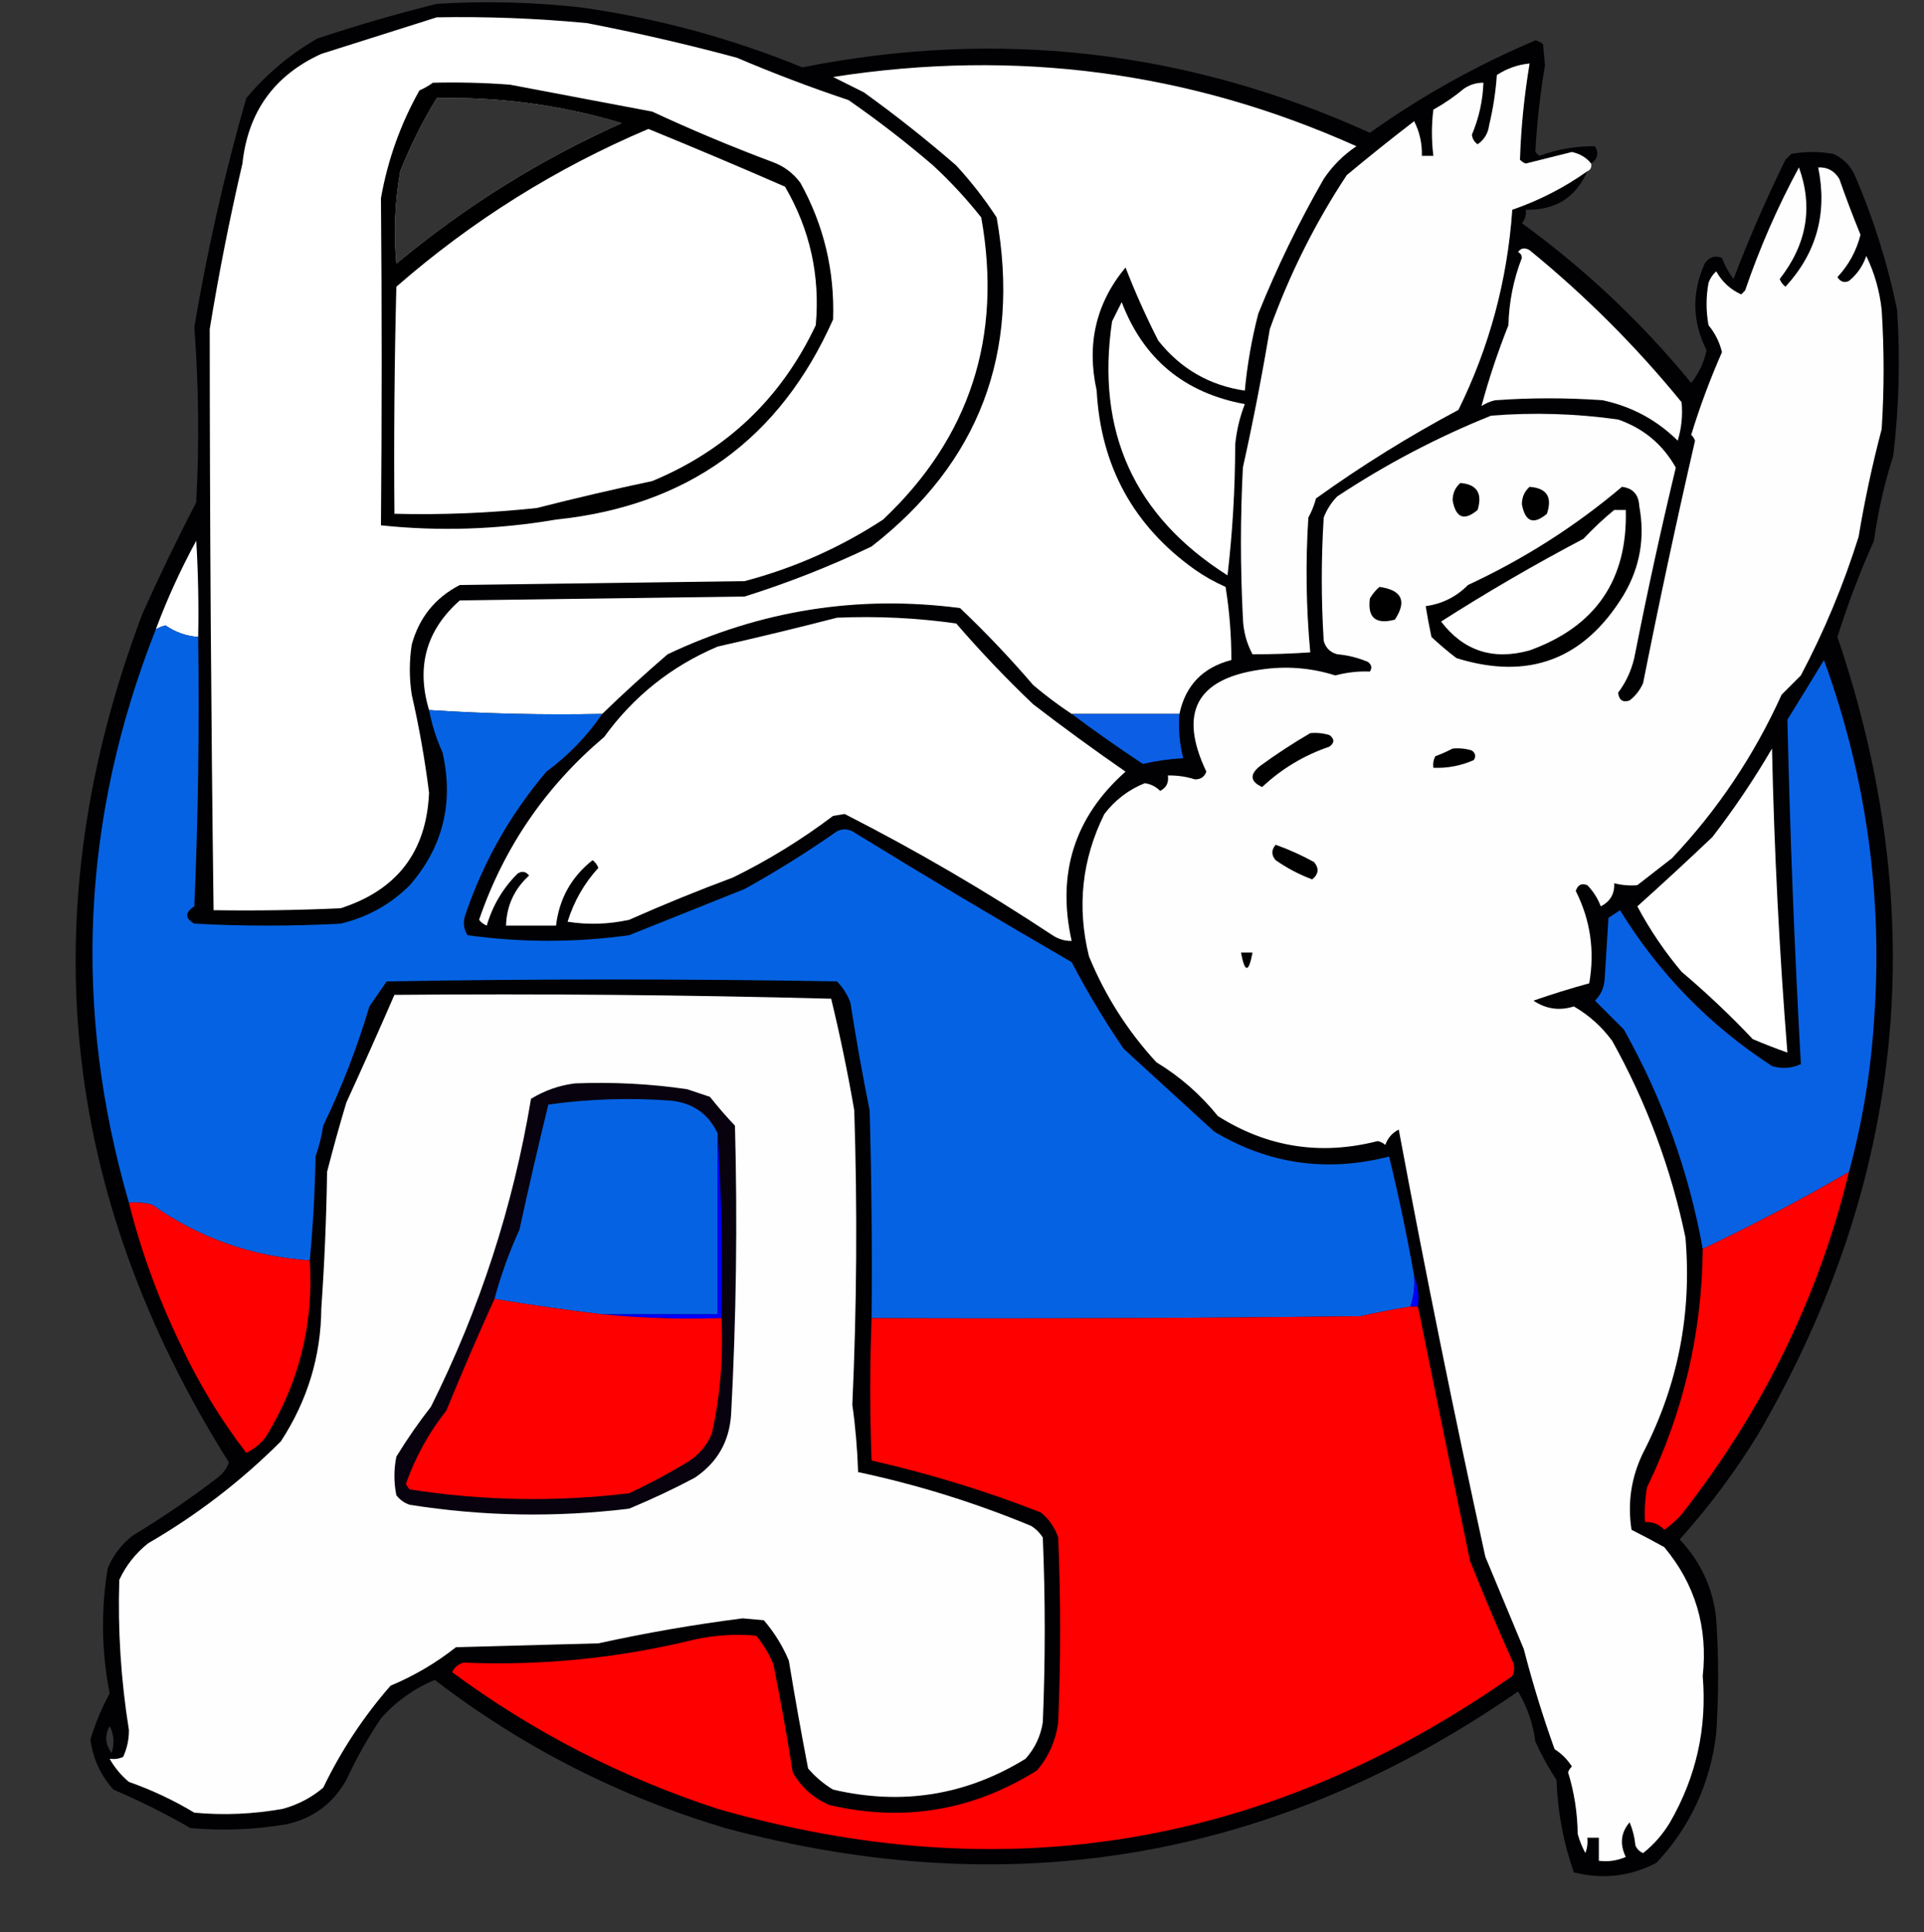 <?xml version="1.0" encoding="UTF-8"?>
<!DOCTYPE svg PUBLIC "-//W3C//DTD SVG 1.1//EN" "http://www.w3.org/Graphics/SVG/1.1/DTD/svg11.dtd">
<svg xmlns="http://www.w3.org/2000/svg" version="1.1" width="500px" height="502px" style="shape-rendering:geometricPrecision; text-rendering:geometricPrecision; image-rendering:optimizeQuality; fill-rule:evenodd; clip-rule:evenodd" xmlns:xlink="http://www.w3.org/1999/xlink">
<rect width="100%" height="100%" fill="#333333" stroke="none"/>
<g><path style="opacity:1" fill="#010003" d="M 413.5,42.5 C 412.264,40.957 410.598,39.957 408.5,39.5C 404.5,40.5 400.5,41.5 396.5,42.5C 395.914,42.291 395.414,41.957 395,41.5C 395.249,33.398 396.082,25.065 397.5,16.5C 394.421,16.804 391.587,17.804 389,19.5C 388.697,23.894 388.03,28.227 387,32.5C 386.74,34.617 385.74,36.284 384,37.5C 383.13,36.892 382.63,36.059 382.5,35C 384.329,30.689 385.329,26.189 385.5,21.5C 383.692,21.491 382.025,21.991 380.5,23C 378.007,25.08 375.341,26.914 372.5,28.5C 372.002,32.425 372.002,36.425 372.5,40.5C 371.5,40.5 370.5,40.5 369.5,40.5C 369.599,37.327 368.932,34.327 367.5,31.5C 361.575,36.047 355.742,40.713 350,45.5C 341.762,57.976 335.095,71.309 330,85.5C 327.981,97.573 325.648,109.573 323,121.5C 322.333,134.5 322.333,147.5 323,160.5C 323.1,163.903 323.934,167.07 325.5,170C 330.526,170.012 335.526,169.845 340.5,169.5C 339.42,157.86 339.254,146.193 340,134.5C 340.862,132.913 341.529,131.246 342,129.5C 353.823,121.01 366.156,113.343 379,106.5C 387.064,90.165 391.73,72.832 393,54.5C 400.012,52.078 406.512,48.745 412.5,44.5C 409.512,51.339 404.178,54.672 396.5,54.5C 396.67,55.822 396.337,56.989 395.5,58C 411.933,69.932 426.6,83.766 439.5,99.5C 441.5,96.999 442.833,94.166 443.5,91C 439.77,83.612 439.603,76.112 443,68.5C 444.133,66.789 445.633,66.289 447.5,67C 448.218,68.987 449.218,70.821 450.5,72.5C 454.511,61.971 459.011,51.638 464,41.5C 464.5,41 465,40.5 465.5,40C 469.167,39.333 472.833,39.333 476.5,40C 479,41.167 480.833,43 482,45.5C 486.875,56.79 490.541,68.457 493,80.5C 493.848,93.205 493.515,105.871 492,118.5C 489.694,125.662 488.027,132.995 487,140.5C 483.323,148.706 480.156,157.039 477.5,165.5C 502.05,237.706 495.217,306.706 457,372.5C 451.019,382.292 444.186,391.458 436.5,400C 441.953,405.74 445.119,412.574 446,420.5C 446.667,430.5 446.667,440.5 446,450.5C 444.428,463.469 439.261,474.636 430.5,484C 423.691,487.567 416.525,488.4 409,486.5C 406.278,478.74 404.778,470.74 404.5,462.5C 402.443,459.394 400.61,456.061 399,452.5C 398.393,447.847 396.893,443.513 394.5,439.5C 331.498,483.168 262.831,495.001 188.5,475C 160.85,466.76 135.684,453.926 113,436.5C 107.576,438.756 102.909,442.089 99,446.5C 95.567,451.597 92.567,456.931 90,462.5C 86.528,468.641 81.362,472.474 74.5,474C 66.208,475.405 57.875,475.738 49.5,475C 43.079,471.296 36.412,467.963 29.5,465C 26.157,461.313 24.157,456.979 23.5,452C 24.783,447.757 26.45,443.757 28.5,440C 26.37,429.152 26.203,418.319 28,407.5C 29.4,404.098 31.567,401.264 34.5,399C 42.107,394.391 49.441,389.391 56.5,384C 57.899,382.938 58.899,381.605 59.5,380C 15.416,309.932 7.916,236.432 37,159.5C 41.394,149.711 46.061,140.045 51,130.5C 51.81,115.301 51.643,100.134 50.5,85C 53.877,64.898 58.377,45.065 64,25.5C 69.289,19.204 75.456,14.038 82.5,10C 92.668,6.613 103.002,3.613 113.5,1C 126.198,0.208 138.865,0.541 151.5,2C 171.16,4.831 190.16,9.998 208.5,17.5C 259.5,7.381 308.667,13.048 356,34.5C 369.46,24.936 383.794,16.936 399,10.5C 399.772,10.645 400.439,10.978 401,11.5C 401.167,13.333 401.333,15.167 401.5,17C 400.222,24.504 399.388,32.004 399,39.5C 399.333,39.833 399.667,40.167 400,40.5C 404.696,38.783 409.529,37.95 414.5,38C 415.553,39.749 415.22,41.249 413.5,42.5 Z M 113.5,25.5 C 129.858,25.139 145.858,27.306 161.5,32C 140.235,41.538 120.735,53.705 103,68.5C 102.277,60.458 102.61,52.458 104,44.5C 106.685,37.796 109.852,31.462 113.5,25.5 Z M 28.5,448.5 C 29.629,450.628 29.796,452.961 29,455.5C 27.336,453.214 27.17,450.881 28.5,448.5 Z"/></g>
<g><path style="opacity:1" fill="#fefffe" d="M 113.5,4.5 C 126.53,4.263 139.53,4.763 152.5,6C 165.601,8.525 178.601,11.525 191.5,15C 201.022,19.063 210.689,22.729 220.5,26C 228.119,31.284 235.452,36.951 242.5,43C 247.034,47.199 251.201,51.699 255,56.5C 260.554,87.522 252.054,113.689 229.5,135C 218.414,142.256 206.414,147.59 193.5,151C 168.833,151.333 144.167,151.667 119.5,152C 113.089,155.306 108.922,160.472 107,167.5C 106.333,171.833 106.333,176.167 107,180.5C 108.933,188.952 110.433,197.452 111.5,206C 110.839,221.304 103.172,231.304 88.5,236C 77.505,236.5 66.505,236.667 55.5,236.5C 54.851,186.149 54.518,135.816 54.5,85.5C 56.858,71.069 59.691,56.736 63,42.5C 64.436,29.071 71.27,19.571 83.5,14C 93.612,10.812 103.612,7.646 113.5,4.5 Z M 113.5,25.5 C 109.852,31.462 106.685,37.796 104,44.5C 102.61,52.458 102.277,60.458 103,68.5C 120.735,53.705 140.235,41.538 161.5,32C 145.858,27.306 129.858,25.139 113.5,25.5 Z"/></g>
<g><path style="opacity:1" fill="#fefefe" d="M 413.5,42.5 C 413.672,43.492 413.338,44.158 412.5,44.5C 406.512,48.745 400.012,52.078 393,54.5C 391.73,72.832 387.064,90.165 379,106.5C 366.156,113.343 353.823,121.01 342,129.5C 341.529,131.246 340.862,132.913 340,134.5C 339.254,146.193 339.42,157.86 340.5,169.5C 335.526,169.845 330.526,170.012 325.5,170C 323.934,167.07 323.1,163.903 323,160.5C 322.333,147.5 322.333,134.5 323,121.5C 325.648,109.573 327.981,97.573 330,85.5C 335.095,71.309 341.762,57.976 350,45.5C 355.742,40.713 361.575,36.047 367.5,31.5C 368.932,34.327 369.599,37.327 369.5,40.5C 370.5,40.5 371.5,40.5 372.5,40.5C 372.002,36.425 372.002,32.425 372.5,28.5C 375.341,26.914 378.007,25.08 380.5,23C 382.025,21.991 383.692,21.491 385.5,21.5C 385.329,26.189 384.329,30.689 382.5,35C 382.63,36.059 383.13,36.892 384,37.5C 385.74,36.284 386.74,34.617 387,32.5C 388.03,28.227 388.697,23.894 389,19.5C 391.587,17.804 394.421,16.804 397.5,16.5C 396.082,25.065 395.249,33.398 395,41.5C 395.414,41.957 395.914,42.291 396.5,42.5C 400.5,41.5 404.5,40.5 408.5,39.5C 410.598,39.957 412.264,40.957 413.5,42.5 Z"/></g>
<g><path style="opacity:1" fill="#fefffe" d="M 306.5,185.5 C 297.167,185.5 287.833,185.5 278.5,185.5C 275.044,183.217 271.71,180.717 268.5,178C 262.476,170.978 256.143,164.311 249.5,158C 223.039,154.543 197.705,158.543 173.5,170C 167.612,175.061 161.945,180.228 156.5,185.5C 141.452,185.801 126.452,185.468 111.5,184.5C 108.107,173.201 110.774,163.701 119.5,156C 144.167,155.667 168.833,155.333 193.5,155C 204.794,151.457 215.794,147.123 226.5,142C 254.446,120.235 265.279,91.735 259,56.5C 255.882,51.714 252.382,47.214 248.5,43C 240.812,36.316 232.812,29.983 224.5,24C 221.798,22.66 219.131,21.327 216.5,20C 263.974,12.601 309.308,18.601 352.5,38C 349.114,40.263 346.281,43.097 344,46.5C 337.532,57.769 331.866,69.435 327,81.5C 325.292,88.081 324.125,94.748 323.5,101.5C 314.283,100.141 306.783,95.808 301,88.5C 297.787,82.188 294.953,75.855 292.5,69.5C 284.829,78.722 282.329,89.388 285,101.5C 286.071,121.147 294.571,136.647 310.5,148C 313.005,149.753 315.671,151.253 318.5,152.5C 319.511,158.835 320.011,165.168 320,171.5C 312.582,173.417 308.082,178.083 306.5,185.5 Z"/></g>
<g><path style="opacity:1" fill="#000000" d="M 112.5,21.5 C 119.175,21.334 125.842,21.5 132.5,22C 144.833,24.333 157.167,26.667 169.5,29C 179.637,33.715 189.97,38.048 200.5,42C 203.562,43.061 206.062,44.894 208,47.5C 214.086,58.487 216.919,70.32 216.5,83C 202.667,114.135 178.667,131.468 144.5,135C 129.354,137.6 114.187,138.1 99,136.5C 99.246,108.159 99.246,79.826 99,51.5C 100.75,41.582 104.083,32.249 109,23.5C 110.302,22.915 111.469,22.248 112.5,21.5 Z M 113.5,25.5 C 109.852,31.462 106.685,37.796 104,44.5C 102.61,52.458 102.277,60.458 103,68.5C 120.735,53.705 140.235,41.538 161.5,32C 145.858,27.306 129.858,25.139 113.5,25.5 Z"/></g>
<g><path style="opacity:1" fill="#fefffe" d="M 168.5,33.5 C 180.385,38.358 192.218,43.358 204,48.5C 210.491,59.62 213.158,71.62 212,84.5C 203.048,103.451 188.882,116.951 169.5,125C 159.451,127.127 149.451,129.461 139.5,132C 127.205,133.315 114.872,133.815 102.5,133.5C 102.333,113.831 102.5,94.164 103,74.5C 122.653,57.347 144.486,43.68 168.5,33.5 Z"/></g>
<g><path style="opacity:1" fill="#fffefe" d="M 467.5,43.5 C 471.225,53.797 469.559,63.463 462.5,72.5C 462.808,73.308 463.308,73.975 464,74.5C 472.101,65.678 474.934,55.345 472.5,43.5C 474.903,43.393 476.736,44.393 478,46.5C 479.71,51.391 481.543,56.225 483.5,61C 482.438,65.192 480.438,68.859 477.5,72C 478.275,73.23 479.275,73.563 480.5,73C 482.617,71.269 484.117,69.102 485,66.5C 487.128,70.89 488.461,75.557 489,80.5C 489.667,90.833 489.667,101.167 489,111.5C 486.574,120.719 484.574,130.052 483,139.5C 479.074,152.009 474.074,164.009 468,175.5C 466.333,177.167 464.667,178.833 463,180.5C 455.851,196.302 446.351,210.469 434.5,223C 431.5,225.333 428.5,227.667 425.5,230C 423.512,230.18 421.512,230.014 419.5,229.5C 419.627,232.245 418.46,234.245 416,235.5C 415.208,233.413 414.041,231.579 412.5,230C 411.035,229.399 410.035,229.899 409.5,231.5C 413.31,239.06 414.477,247.06 413,255.5C 408.093,256.842 403.259,258.342 398.5,260C 401.803,262.196 405.303,262.696 409,261.5C 412.956,263.788 416.289,266.788 419,270.5C 427.933,286.593 434.267,303.593 438,321.5C 439.716,341.289 436.05,359.955 427,377.5C 423.907,383.861 422.907,390.527 424,397.5C 426.844,398.926 429.678,400.426 432.5,402C 440.542,411.636 443.875,422.803 442.5,435.5C 443.628,449.069 440.795,461.736 434,473.5C 432.114,476.641 429.78,479.308 427,481.5C 426.055,481.095 425.388,480.428 425,479.5C 424.808,477.423 424.308,475.423 423.5,473.5C 421.22,476.146 420.887,479.146 422.5,482.5C 420.257,483.474 417.924,483.808 415.5,483.5C 415.5,481.5 415.5,479.5 415.5,477.5C 414.5,477.5 413.5,477.5 412.5,477.5C 412.657,478.873 412.49,480.207 412,481.5C 411.138,479.913 410.471,478.246 410,476.5C 409.934,471.018 409.101,465.684 407.5,460.5C 407.709,459.914 408.043,459.414 408.5,459C 407.333,457.167 405.833,455.667 404,454.5C 400.933,445.965 398.266,437.299 396,428.5C 392.667,420.5 389.333,412.5 386,404.5C 377.92,367.598 370.42,330.598 363.5,293.5C 361.803,294.364 360.637,295.697 360,297.5C 359.439,296.978 358.772,296.645 358,296.5C 343.188,300.289 329.355,298.123 316.5,290C 311.997,284.41 306.664,279.744 300.5,276C 293.015,267.856 287.182,258.689 283,248.5C 279.818,235.627 281.152,223.294 287,211.5C 289.815,207.841 293.315,205.174 297.5,203.5C 299.055,203.722 300.389,204.389 301.5,205.5C 303.111,204.68 303.778,203.346 303.5,201.5C 305.884,201.443 308.218,201.777 310.5,202.5C 312,202.547 313,201.881 313.5,200.5C 306.221,185.221 310.888,176.387 327.5,174C 334.162,172.989 340.662,173.489 347,175.5C 350.087,174.693 353.087,174.36 356,174.5C 356.617,173.551 356.451,172.718 355.5,172C 352.956,170.908 350.289,170.241 347.5,170C 345.667,169.5 344.5,168.333 344,166.5C 343.333,155.833 343.333,145.167 344,134.5C 344.792,132.413 345.959,130.579 347.5,129C 360.19,120.611 373.524,113.611 387.5,108C 398.55,107.121 409.55,107.454 420.5,109C 427.102,111.293 432.102,115.46 435.5,121.5C 431.682,137.401 428.182,153.401 425,169.5C 424.322,173.419 422.822,176.919 420.5,180C 420.763,181.946 421.763,182.612 423.5,182C 425.049,180.786 426.215,179.286 427,177.5C 431.176,156.457 435.676,135.457 440.5,114.5C 440.291,113.914 439.957,113.414 439.5,113C 441.737,105.689 444.404,98.523 447.5,91.5C 446.863,88.893 445.696,86.56 444,84.5C 443.333,80.833 443.333,77.167 444,73.5C 444.419,72.328 445.085,71.328 446,70.5C 447.522,73.224 449.689,75.224 452.5,76.5C 452.833,76.167 453.167,75.833 453.5,75.5C 457.309,64.371 461.975,53.704 467.5,43.5 Z"/></g>
<g><path style="opacity:1" fill="#fefffe" d="M 394.5,65.5 C 395.251,64.427 396.251,64.26 397.5,65C 412.027,76.86 425.194,90.027 437,104.5C 437.33,107.866 436.997,111.199 436,114.5C 430.553,109.122 424.053,105.622 416.5,104C 407.167,103.333 397.833,103.333 388.5,104C 387.234,104.309 386.067,104.809 385,105.5C 386.901,98.463 389.235,91.463 392,84.5C 392.153,78.444 393.319,72.611 395.5,67C 395.43,66.235 395.097,65.735 394.5,65.5 Z"/></g>
<g><path style="opacity:1" fill="#fefffe" d="M 291.5,78.5 C 297.12,93.275 307.787,102.109 323.5,105C 322.189,108.354 321.356,111.854 321,115.5C 320.978,126.99 320.312,138.324 319,149.5C 294.756,134.142 284.756,112.142 289,83.5C 289.847,81.807 290.68,80.14 291.5,78.5 Z"/></g>
<g><path style="opacity:1" fill="#000000" d="M 379.5,125.5 C 383.805,125.842 385.305,128.176 384,132.5C 380.509,135.446 378.342,134.612 377.5,130C 377.519,128.167 378.185,126.667 379.5,125.5 Z"/></g>
<g><path style="opacity:1" fill="#000000" d="M 397.5,126.5 C 401.976,126.822 403.476,129.156 402,133.5C 398.509,136.446 396.342,135.612 395.5,131C 395.519,129.167 396.185,127.667 397.5,126.5 Z"/></g>
<g><path style="opacity:1" fill="#000000" d="M 421.5,126.5 C 424.355,126.842 425.855,128.509 426,131.5C 427.537,139.7 426.203,147.366 422,154.5C 411.777,171.345 397.277,176.845 378.5,171C 376.241,169.285 374.074,167.452 372,165.5C 371.433,162.832 370.933,160.166 370.5,157.5C 374.805,156.901 378.471,155.068 381.5,152C 396.084,145.223 409.417,136.723 421.5,126.5 Z"/></g>
<g><path style="opacity:1" fill="#fefffe" d="M 419.5,132.5 C 420.5,132.5 421.5,132.5 422.5,132.5C 423.004,150.644 414.67,162.811 397.5,169C 388,171.637 380.334,169.137 374.5,161.5C 386.506,153.828 398.839,146.662 411.5,140C 414.062,137.267 416.729,134.767 419.5,132.5 Z"/></g>
<g><path style="opacity:1" fill="#fefffe" d="M 51.5,165.5 C 48.423,165.273 45.59,164.273 43,162.5C 42.098,162.743 41.265,163.077 40.5,163.5C 43.44,155.617 46.94,147.95 51,140.5C 51.5,148.827 51.666,157.16 51.5,165.5 Z"/></g>
<g><path style="opacity:1" fill="#000000" d="M 358.5,152.5 C 364.335,153.333 365.668,156.166 362.5,161C 357.502,162.33 355.336,160.496 356,155.5C 356.698,154.309 357.531,153.309 358.5,152.5 Z"/></g>
<g><path style="opacity:1" fill="#fefffe" d="M 217.5,160.5 C 227.938,160.049 238.271,160.549 248.5,162C 254.802,169.303 261.468,176.303 268.5,183C 276.383,189.058 284.383,194.892 292.5,200.5C 279.248,212.261 274.582,226.927 278.5,244.5C 276.692,244.509 275.025,244.009 273.5,243C 256.098,231.477 238.098,220.977 219.5,211.5C 218.5,211.667 217.5,211.833 216.5,212C 208.342,218.158 199.675,223.491 190.5,228C 181.386,231.39 172.386,235.057 163.5,239C 158.152,240.173 152.818,240.34 147.5,239.5C 149.141,234.214 151.808,229.547 155.5,225.5C 155.192,224.692 154.692,224.025 154,223.5C 148.499,227.841 145.333,233.507 144.5,240.5C 140.167,240.5 135.833,240.5 131.5,240.5C 131.654,235.337 133.654,231.003 137.5,227.5C 136.635,226.417 135.635,226.251 134.5,227C 130.683,230.799 128.016,235.299 126.5,240.5C 125.692,240.192 125.025,239.692 124.5,239C 130.931,220.222 141.765,204.388 157,191.5C 164.655,180.924 174.489,173.09 186.5,168C 197.007,165.622 207.341,163.122 217.5,160.5 Z"/></g>
<g><path style="opacity:1" fill="#0563e3" d="M 51.5,165.5 C 51.833,188.843 51.5,212.176 50.5,235.5C 48.027,237.098 48.027,238.598 50.5,240C 63.167,240.667 75.833,240.667 88.5,240C 95.475,238.344 101.475,235.011 106.5,230C 115.128,220.071 117.962,208.571 115,195.5C 113.391,191.939 112.225,188.272 111.5,184.5C 126.452,185.468 141.452,185.801 156.5,185.5C 152.542,191.292 147.709,196.292 142,200.5C 132.662,211.51 125.662,223.844 121,237.5C 120.257,239.441 120.424,241.274 121.5,243C 135.482,244.937 149.482,244.937 163.5,243C 173.49,239.006 183.49,235.006 193.5,231C 201.745,226.427 209.745,221.427 217.5,216C 218.833,215.333 220.167,215.333 221.5,216C 240.367,227.598 259.367,238.932 278.5,250C 282.528,257.715 287.028,265.215 292,272.5C 299.859,279.695 307.693,286.862 315.5,294C 329.68,302.502 344.847,304.669 361,300.5C 363.489,310.78 365.656,321.113 367.5,331.5C 367.721,334.279 367.388,336.946 366.5,339.5C 362.158,340.193 357.825,341.026 353.5,342C 311.168,342.5 268.835,342.667 226.5,342.5C 226.667,324.497 226.5,306.497 226,288.5C 224.119,279.217 222.453,269.884 221,260.5C 220.208,258.413 219.041,256.579 217.5,255C 178.5,254.333 139.5,254.333 100.5,255C 99,257.167 97.5,259.333 96,261.5C 92.82,272.187 88.82,282.52 84,292.5C 83.587,295.232 82.92,297.899 82,300.5C 81.83,309.676 81.33,318.676 80.5,327.5C 65.352,326.475 51.685,321.642 39.5,313C 37.527,312.505 35.527,312.338 33.5,312.5C 18.861,262.075 21.194,212.408 40.5,163.5C 41.265,163.077 42.098,162.743 43,162.5C 45.59,164.273 48.423,165.273 51.5,165.5 Z"/></g>
<g><path style="opacity:1" fill="#0861e3" d="M 480.5,304.5 C 468.149,311.676 455.483,318.343 442.5,324.5C 438.888,304.413 432.055,285.413 422,267.5C 419.5,265 417,262.5 414.5,260C 416.004,258.509 416.837,256.676 417,254.5C 417.333,249.167 417.667,243.833 418,238.5C 419,237.833 420,237.167 421,236.5C 431.121,252.954 444.287,266.454 460.5,277C 463.099,277.769 465.599,277.602 468,276.5C 466.344,246.715 465.177,216.881 464.5,187C 467.724,181.796 470.891,176.629 474,171.5C 485.042,201.83 489.376,233.164 487,265.5C 486.124,278.757 483.957,291.757 480.5,304.5 Z"/></g>
<g><path style="opacity:1" fill="#0c5ee5" d="M 278.5,185.5 C 287.833,185.5 297.167,185.5 306.5,185.5C 306.207,189.437 306.54,193.27 307.5,197C 303.911,197.207 300.411,197.707 297,198.5C 290.654,194.304 284.487,189.97 278.5,185.5 Z"/></g>
<g><path style="opacity:1" fill="#000000" d="M 340.5,190.5 C 342.199,190.34 343.866,190.506 345.5,191C 346.833,192 346.833,193 345.5,194C 338.93,196.229 333.097,199.729 328,204.5C 324.863,203.055 324.697,201.222 327.5,199C 331.739,195.91 336.072,193.077 340.5,190.5 Z"/></g>
<g><path style="opacity:1" fill="#000000" d="M 377.5,194.5 C 379.199,194.34 380.866,194.506 382.5,195C 383.451,195.718 383.617,196.551 383,197.5C 379.679,198.971 376.179,199.637 372.5,199.5C 372.351,198.448 372.517,197.448 373,196.5C 374.622,195.901 376.122,195.234 377.5,194.5 Z"/></g>
<g><path style="opacity:1" fill="#fefffe" d="M 460.5,194.5 C 461.06,220.75 462.393,247.084 464.5,273.5C 461.53,272.451 458.53,271.284 455.5,270C 449.662,263.829 443.495,257.996 437,252.5C 432.58,247.243 428.746,241.577 425.5,235.5C 432.054,229.626 438.554,223.626 445,217.5C 450.672,210.15 455.839,202.483 460.5,194.5 Z"/></g>
<g><path style="opacity:1" fill="#000000" d="M 331.5,219.5 C 334.93,220.714 338.264,222.214 341.5,224C 342.849,225.635 342.682,227.135 341,228.5C 337.628,227.231 334.461,225.564 331.5,223.5C 330.374,222.192 330.374,220.858 331.5,219.5 Z"/></g>
<g><path style="opacity:1" fill="#000000" d="M 322.5,247.5 C 323.5,247.5 324.5,247.5 325.5,247.5C 324.5,252.833 323.5,252.833 322.5,247.5 Z"/></g>
<g><path style="opacity:1" fill="#fffefe" d="M 102.5,258.5 C 140.406,258.17 178.239,258.504 216,259.5C 218.32,269.086 220.32,278.753 222,288.5C 222.828,314.072 222.661,339.572 221.5,365C 222.31,370.751 222.81,376.584 223,382.5C 238.429,385.786 253.429,390.453 268,396.5C 269.221,397.272 270.221,398.272 271,399.5C 271.667,415.5 271.667,431.5 271,447.5C 270.436,451.127 268.936,454.293 266.5,457C 251.03,466.504 234.364,469.17 216.5,465C 214.015,463.513 211.848,461.679 210,459.5C 208.257,450.474 206.591,441.14 205,431.5C 203.386,427.658 201.219,424.158 198.5,421C 196.667,420.833 194.833,420.667 193,420.5C 180.404,422.107 167.904,424.274 155.5,427C 143.167,427.333 130.833,427.667 118.5,428C 113.295,432.103 107.628,435.437 101.5,438C 94.488,446.02 88.655,454.853 84,464.5C 80.947,467.081 77.447,468.915 73.5,470C 65.875,471.372 58.208,471.706 50.5,471C 45.124,467.761 39.458,465.095 33.5,463C 31.456,461.292 29.79,459.292 28.5,457C 29.825,457.148 30.992,456.982 32,456.5C 33.022,454.298 33.522,451.965 33.5,449.5C 31.424,436.564 30.59,423.564 31,410.5C 32.738,406.759 35.238,403.592 38.5,401C 51.164,393.668 62.664,384.834 73,374.5C 79.906,363.902 83.406,352.402 83.5,340C 84.323,328.242 84.823,316.409 85,304.5C 86.541,298.463 88.207,292.463 90,286.5C 94.27,277.179 98.437,267.846 102.5,258.5 Z"/></g>
<g><path style="opacity:1" fill="#08020f" d="M 149.5,281.5 C 159.233,281.109 168.9,281.609 178.5,283C 180.5,283.667 182.5,284.333 184.5,285C 186.549,287.593 188.715,290.093 191,292.5C 191.666,317.512 191.333,342.512 190,367.5C 189.537,374.597 186.37,380.097 180.5,384C 175.026,386.902 169.359,389.568 163.5,392C 144.421,394.331 125.421,393.998 106.5,391C 105.069,390.535 103.903,389.701 103,388.5C 102.333,385.167 102.333,381.833 103,378.5C 105.753,373.992 108.753,369.659 112,365.5C 124.674,340.138 133.341,313.472 138,285.5C 141.61,283.307 145.444,281.974 149.5,281.5 Z"/></g>
<g><path style="opacity:1" fill="#0563e3" d="M 186.5,294.5 C 186.5,310.167 186.5,325.833 186.5,341.5C 176.5,341.5 166.5,341.5 156.5,341.5C 147.134,340.383 137.801,339.05 128.5,337.5C 130.164,331.345 132.33,325.345 135,319.5C 137.371,308.607 139.871,297.774 142.5,287C 153.127,285.522 163.794,285.188 174.5,286C 180.147,286.645 184.147,289.478 186.5,294.5 Z"/></g>
<g><path style="opacity:1" fill="#0000ff" d="M 186.5,294.5 C 187.496,310.325 187.83,326.325 187.5,342.5C 176.986,342.828 166.653,342.494 156.5,341.5C 166.5,341.5 176.5,341.5 186.5,341.5C 186.5,325.833 186.5,310.167 186.5,294.5 Z"/></g>
<g><path style="opacity:1" fill="#fe0000" d="M 480.5,304.5 C 472.714,336.753 458.214,366.419 437,393.5C 435.649,395.019 434.149,396.352 432.5,397.5C 431.15,396.05 429.484,395.383 427.5,395.5C 427.335,392.482 427.502,389.482 428,386.5C 437.486,366.954 442.319,346.288 442.5,324.5C 455.483,318.343 468.149,311.676 480.5,304.5 Z"/></g>
<g><path style="opacity:1" fill="#fe0000" d="M 33.5,312.5 C 35.527,312.338 37.527,312.505 39.5,313C 51.685,321.642 65.352,326.475 80.5,327.5C 81.558,344.039 77.725,359.372 69,373.5C 67.611,375.227 65.944,376.561 64,377.5C 57.34,368.861 51.674,359.528 47,349.5C 41.127,337.357 36.627,325.024 33.5,312.5 Z"/></g>
<g><path style="opacity:1" fill="#0000ff" d="M 367.5,331.5 C 368.473,333.948 368.806,336.615 368.5,339.5C 367.833,339.5 367.167,339.5 366.5,339.5C 367.388,336.946 367.721,334.279 367.5,331.5 Z"/></g>
<g><path style="opacity:1" fill="#fe0000" d="M 128.5,337.5 C 137.801,339.05 147.134,340.383 156.5,341.5C 166.653,342.494 176.986,342.828 187.5,342.5C 187.994,352.621 187.161,362.621 185,372.5C 183.64,375.735 181.473,378.235 178.5,380C 173.617,382.941 168.617,385.608 163.5,388C 144.429,390.297 125.429,389.964 106.5,387C 106.043,386.586 105.709,386.086 105.5,385.5C 107.971,378.555 111.471,372.222 116,366.5C 120.027,356.655 124.193,346.988 128.5,337.5 Z"/></g>
<g><path style="opacity:1" fill="#fe0000" d="M 366.5,339.5 C 367.167,339.5 367.833,339.5 368.5,339.5C 372.935,361.51 377.435,383.51 382,405.5C 385.472,414.248 389.138,422.915 393,431.5C 393.667,432.833 393.667,434.167 393,435.5C 329.642,479.921 260.809,491.421 186.5,470C 161.494,461.832 138.494,449.999 117.5,434.5C 118.09,433.201 119.09,432.368 120.5,432C 140.81,432.85 160.81,430.85 180.5,426C 185.799,424.855 191.132,424.522 196.5,425C 198.377,427.251 199.877,429.751 201,432.5C 202.876,441.795 204.543,451.128 206,460.5C 208.195,464.359 211.362,467.192 215.5,469C 234.794,473.488 252.794,470.488 269.5,460C 272.558,456.383 274.391,452.216 275,447.5C 275.667,431.5 275.667,415.5 275,399.5C 274.117,396.898 272.617,394.731 270.5,393C 256.204,387.402 241.537,382.902 226.5,379.5C 226.043,367.193 226.043,354.86 226.5,342.5C 268.835,342.667 311.168,342.5 353.5,342C 357.825,341.026 362.158,340.193 366.5,339.5 Z"/></g>
</svg>
